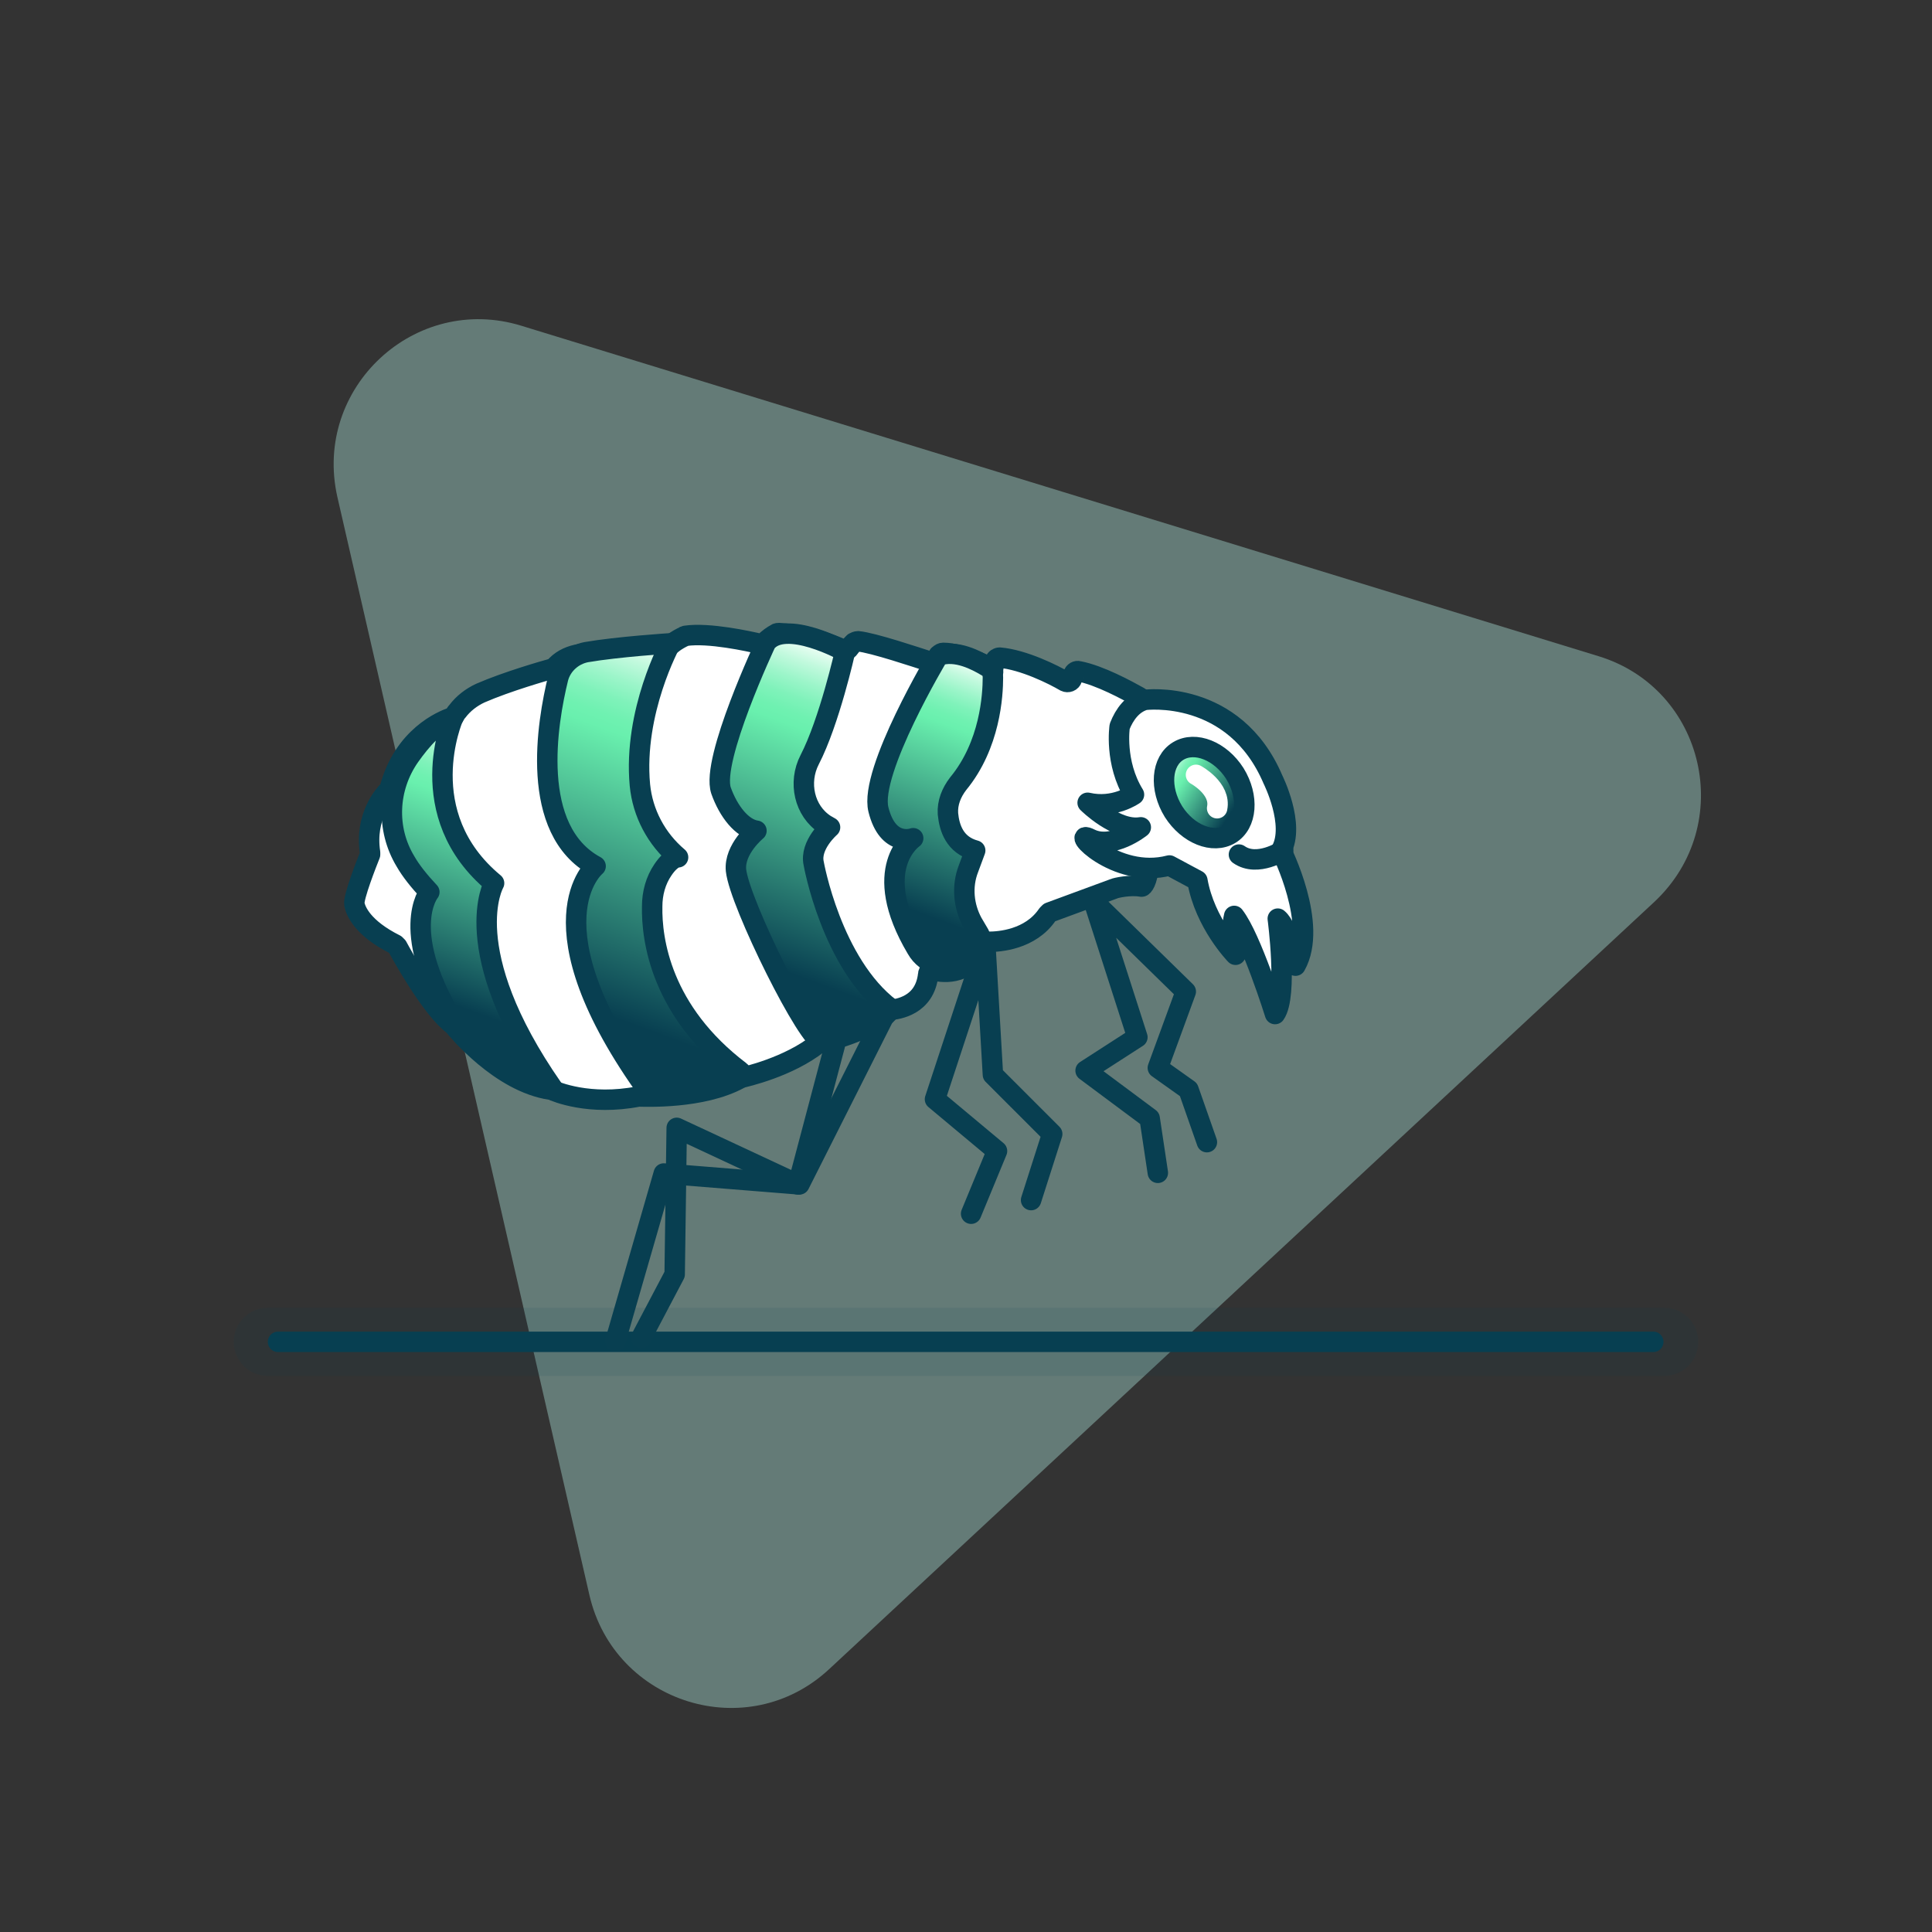 <?xml version="1.0" encoding="utf-8"?>
<!-- Generator: Adobe Illustrator 26.3.1, SVG Export Plug-In . SVG Version: 6.00 Build 0)  -->
<svg version="1.1" id="Layer_1" xmlns="http://www.w3.org/2000/svg" xmlns:xlink="http://www.w3.org/1999/xlink" x="0px" y="0px"
	 viewBox="0 0 283.5 283.5" enable-background="new 0 0 283.5 283.5" xml:space="preserve">
<rect x="0" y="0" width="283.5" height="283.5" fill="#333333" stroke="none"/>
<g>
	<rect x="0" y="0" opacity="0" fill="#FFFFFF" width="283.5" height="283.5"/>
	<path opacity="0.5" fill="#97C5BC" d="M234.6,96.3L76.5,47.8c-15.6-4.8-30.6,9.1-27,25.1l37,161.2c3.7,15.9,23.2,22,35.2,10.8
		l121.1-112.6C254.8,121,250.2,101.1,234.6,96.3z"/>
	<g>
		<linearGradient id="SVGID_1_" gradientUnits="userSpaceOnUse" x1="40.764" y1="196.929" x2="242.637" y2="196.929">
			<stop  offset="0" style="stop-color:#FFFFFF"/>
			<stop  offset="1.419409e-02" style="stop-color:#F1FEF7"/>
			<stop  offset="6.725432e-02" style="stop-color:#C1F9DD"/>
			<stop  offset="0.118" style="stop-color:#9BF5C9"/>
			<stop  offset="0.164" style="stop-color:#7FF2BA"/>
			<stop  offset="0.205" style="stop-color:#6FF1B1"/>
			<stop  offset="0.236" style="stop-color:#69F0AE"/>
			<stop  offset="0.552" style="stop-color:#37947E"/>
			<stop  offset="0.858" style="stop-color:#083F51"/>
		</linearGradient>
		
			<line fill="url(#SVGID_1_)" stroke="#083F51" stroke-width="3" stroke-linecap="round" stroke-linejoin="round" stroke-miterlimit="10" x1="40.8" y1="196.9" x2="242.6" y2="196.9"/>
		
			<line opacity="0.1" fill="none" stroke="#083F51" stroke-width="10" stroke-linecap="round" stroke-linejoin="round" stroke-miterlimit="10" x1="39.3" y1="196.9" x2="244.2" y2="196.9"/>
	</g>
	<g>
		<path fill="none" stroke="#083F51" stroke-width="3" stroke-linecap="round" stroke-linejoin="round" stroke-miterlimit="10" d="
			M141.5,194.1"/>
		<g>
			
				<path fill="#FFFFFF" stroke="#083F51" stroke-width="3" stroke-linecap="round" stroke-linejoin="round" stroke-miterlimit="10" d="
				M167.2,102.3c-1.8-1-5.8-3.2-8.9-3.8c-0.3-0.1-0.7,0.1-0.8,0.5c-0.1,0.2-0.1,0.4-0.2,0.6c-0.1,0.4-0.6,0.6-1,0.4
				c-1.7-1-6.1-3.2-9.6-3.5c-0.3,0-0.6,0.2-0.7,0.5c-0.2,0.5-0.3,1.3-0.3,1.5c0.1,0.4-0.1-0.4-0.1-0.4s-4.3-2.3-7.2-2.3
				c-0.2,0-0.4,0.1-0.6,0.3c-0.1,0.2-0.3,0.5-0.5,0.7c-0.2,0.3-0.5,0.4-0.8,0.3c-1.9-0.6-8.4-2.8-10.6-3c-0.2,0-0.4,0.1-0.6,0.2
				c-0.2,0.2-0.5,0.5-0.7,0.8c-0.2,0.3-0.6,0.4-0.9,0.2c-1.4-0.6-5.1-2.2-9.4-2.4c-0.1,0-0.3,0-0.4,0.1c-0.4,0.2-1.3,0.8-1.7,1.3
				c-0.2,0.2-0.4,0.2-0.6,0.2c-1.7-0.4-7.6-1.7-11-1.2c-0.1,0-0.1,0-0.2,0.1c-0.3,0.1-1.2,0.6-1.7,1c-0.1,0.1-0.2,0.2-0.4,0.2
				c-1.3,0.1-7.6,0.5-13.3,1.4c-1.2,0.2-2.4,0.7-3.3,1.6c-0.1,0.1-0.2,0.2-0.3,0.3c-0.1,0.1-0.2,0.2-0.3,0.2
				c-1.1,0.3-6.7,1.9-10.6,3.6c-1.3,0.6-2.5,1.5-3.4,2.7c-0.2,0.2-0.3,0.4-0.4,0.6c-0.1,0.2-0.2,0.3-0.4,0.3
				c-1.3,0.4-7.1,2.8-9.1,10.4c0,0.1-0.1,0.2-0.2,0.3c-0.6,0.6-3.5,3.8-2.7,9.1c0,0.1,0,0.2,0,0.3c-0.4,1-2.5,6.3-2.3,7.3
				c0.2,1,1.2,3.5,6,5.9c0.1,0.1,0.2,0.2,0.3,0.3c0.7,1.3,5,9.1,8.2,11.5c0,0,0.1,0,0.1,0.1c0.5,0.6,6.8,8.3,14.2,9.4
				c0,0,0.1,0,0.1,0c0.6,0.3,5.6,2.4,12.8,1c0,0,0.1,0,0.1,0c0.8,0,9.2,0.4,14.7-2.6c0,0,0.1,0,0.1-0.1c0.8-0.2,7.1-1.6,11.5-5.1
				c0.1-0.1,0.2-0.1,0.3-0.1c1-0.2,7.4-1.7,9.7-4.5c0.1-0.2,0.3-0.3,0.5-0.3c1.1-0.1,5.1-0.6,5.6-5.2c0-0.4,0.4-0.7,0.8-0.6
				c1.6,0.4,5.4,0.7,7.4-3.8c0.1-0.3,0.4-0.4,0.7-0.4c1.5,0,6.1-0.3,8.6-4c0.1-0.1,0.2-0.2,0.3-0.3l9.5-3.5c0,0,0,0,0,0
				c0.2-0.1,2.3-0.6,4-0.3c0.4,0.1,2.7-3.1-0.9-15.2c0-0.2,0-0.3,0-0.5c-0.6-1.2-3.3-7.6,0.6-10.9
				C167.6,103.1,167.6,102.5,167.2,102.3z"/>
			
				<path fill="#FFFFFF" stroke="#083F51" stroke-width="3" stroke-linecap="round" stroke-linejoin="round" stroke-miterlimit="10" d="
				M171.6,127l4.1,2.2c1.1,6.3,5.6,10.9,5.6,10.9c-0.9-3-0.2-5.7-0.2-5.7c2.5,3.2,6,14.4,6,14.4c1.9-2.7,0.4-14,0.4-14
				c1.6,1.3,2.6,6.9,2.6,6.9c3.4-6-2.1-16.9-2.1-16.9c2.1-3.8-1.2-10.4-1.2-10.4c-5.7-13.4-18.8-11.7-18.8-11.7
				c-1.8,0.5-3,2.1-3.7,3.9c0,0-0.8,5.3,2.1,10c0,0-2.9,2.1-6.8,1.2c0,0,4.2,4.2,7.8,3.6c0,0-4.1,3.3-7.4,1.7
				C156.7,121.4,163.6,129.1,171.6,127z"/>
			
				<linearGradient id="SVGID_00000076593920092222561440000011686351688526056611_" gradientUnits="userSpaceOnUse" x1="113.926" y1="135.702" x2="123.789" y2="145.227" gradientTransform="matrix(0.983 -0.186 0.186 0.983 33.745 0.345)">
				<stop  offset="0" style="stop-color:#FFFFFF"/>
				<stop  offset="1.419409e-02" style="stop-color:#F1FEF7"/>
				<stop  offset="6.725432e-02" style="stop-color:#C1F9DD"/>
				<stop  offset="0.118" style="stop-color:#9BF5C9"/>
				<stop  offset="0.164" style="stop-color:#7FF2BA"/>
				<stop  offset="0.205" style="stop-color:#6FF1B1"/>
				<stop  offset="0.236" style="stop-color:#69F0AE"/>
				<stop  offset="0.552" style="stop-color:#37947E"/>
				<stop  offset="0.858" style="stop-color:#083F51"/>
			</linearGradient>
			
				<path fill="url(#SVGID_00000076593920092222561440000011686351688526056611_)" stroke="#083F51" stroke-width="3" stroke-linecap="round" stroke-linejoin="round" stroke-miterlimit="10" d="
				M172.2,119.1c2.1,3.3,5.8,4.8,8.3,3.3c2.5-1.5,2.8-5.5,0.7-8.9c-2.1-3.3-5.8-4.8-8.3-3.3S170.1,115.7,172.2,119.1z"/>
			<path fill="none" stroke="#FFFFFF" stroke-width="3" stroke-linecap="round" stroke-linejoin="round" stroke-miterlimit="10" d="
				M175.5,113.7c0,0,3.7,2,3.1,4.9"/>
			
				<linearGradient id="SVGID_00000154400171369479130480000004215145936252369584_" gradientUnits="userSpaceOnUse" x1="160.686" y1="-0.408" x2="138.738" y2="37.607" gradientTransform="matrix(0.986 -0.168 0.168 0.986 -11.333 125.671)">
				<stop  offset="0" style="stop-color:#FFFFFF"/>
				<stop  offset="1.419409e-02" style="stop-color:#F1FEF7"/>
				<stop  offset="6.725432e-02" style="stop-color:#C1F9DD"/>
				<stop  offset="0.118" style="stop-color:#9BF5C9"/>
				<stop  offset="0.164" style="stop-color:#7FF2BA"/>
				<stop  offset="0.205" style="stop-color:#6FF1B1"/>
				<stop  offset="0.236" style="stop-color:#69F0AE"/>
				<stop  offset="0.552" style="stop-color:#37947E"/>
				<stop  offset="0.858" style="stop-color:#083F51"/>
			</linearGradient>
			
				<path fill="url(#SVGID_00000154400171369479130480000004215145936252369584_)" stroke="#083F51" stroke-width="3" stroke-linecap="round" stroke-linejoin="round" stroke-miterlimit="10" d="
				M143.7,137.1l-1-1.7c-1.3-2.4-1.6-5.3-0.6-7.9l1-2.7c-3-0.8-3.8-3.3-4-5.4c-0.1-1.6,0.5-3.1,1.5-4.4c4.7-5.7,5.1-13,5.1-15.6
				c0-0.7-0.3-1.3-0.9-1.6c-1.5-0.9-4.5-2.5-7.1-1.6c0,0-10.2,17-8.8,22.6c1.4,5.6,5.1,4.2,5.1,4.2s-6.5,4.4,0.5,16.2
				c1.4,2.5,4.6,3.3,7.1,1.8c0,0,0.9-0.6,1.6-1.2C144,139.1,144.2,138,143.7,137.1z"/>
			
				<linearGradient id="SVGID_00000063605982154286385320000005991334550790857866_" gradientUnits="userSpaceOnUse" x1="144.095" y1="-3.885" x2="116.535" y2="43.851" gradientTransform="matrix(0.986 -0.168 0.168 0.986 -11.333 125.671)">
				<stop  offset="0" style="stop-color:#FFFFFF"/>
				<stop  offset="1.419409e-02" style="stop-color:#F1FEF7"/>
				<stop  offset="6.725432e-02" style="stop-color:#C1F9DD"/>
				<stop  offset="0.118" style="stop-color:#9BF5C9"/>
				<stop  offset="0.164" style="stop-color:#7FF2BA"/>
				<stop  offset="0.205" style="stop-color:#6FF1B1"/>
				<stop  offset="0.236" style="stop-color:#69F0AE"/>
				<stop  offset="0.552" style="stop-color:#37947E"/>
				<stop  offset="0.858" style="stop-color:#083F51"/>
			</linearGradient>
			
				<path fill="url(#SVGID_00000063605982154286385320000005991334550790857866_)" stroke="#083F51" stroke-width="3" stroke-linecap="round" stroke-linejoin="round" stroke-miterlimit="10" d="
				M112.4,94.3c0,0-8.1,17.2-6.6,21.7c1.1,3.1,3.1,5.6,5.2,5.9c0,0-3.3,2.7-3,5.8c0.5,4.8,10.8,25.5,12.6,25.1
				c9.4-2.2,10.1-4.8,10.1-4.8c-8.7-6.6-11.3-21.3-11.3-21.3c-0.6-2.7,2.4-5.3,2.4-5.3c-0.2-0.1-0.5-0.3-0.7-0.4
				c-3.1-2-4-6.2-2.3-9.5c2.9-5.6,5.2-15.9,5.2-15.9S115.2,90.7,112.4,94.3z"/>
			
				<linearGradient id="SVGID_00000075870833062164381940000015161305571276381069_" gradientUnits="userSpaceOnUse" x1="121.048" y1="-7.882" x2="89.395" y2="46.941" gradientTransform="matrix(0.986 -0.168 0.168 0.986 -11.333 125.671)">
				<stop  offset="0" style="stop-color:#FFFFFF"/>
				<stop  offset="1.419409e-02" style="stop-color:#F1FEF7"/>
				<stop  offset="6.725432e-02" style="stop-color:#C1F9DD"/>
				<stop  offset="0.118" style="stop-color:#9BF5C9"/>
				<stop  offset="0.164" style="stop-color:#7FF2BA"/>
				<stop  offset="0.205" style="stop-color:#6FF1B1"/>
				<stop  offset="0.236" style="stop-color:#69F0AE"/>
				<stop  offset="0.552" style="stop-color:#37947E"/>
				<stop  offset="0.858" style="stop-color:#083F51"/>
			</linearGradient>
			
				<path fill="url(#SVGID_00000075870833062164381940000015161305571276381069_)" stroke="#083F51" stroke-width="3" stroke-linecap="round" stroke-linejoin="round" stroke-miterlimit="10" d="
				M108.6,157.2c-11.6-8.8-13-19.3-12.9-24.2c0-1.9,0.5-3.8,1.6-5.4c1.3-1.9,2.2-1.8,2.2-1.8l0,0c-3.2-2.7-5.2-6.5-5.6-10.6
				c-1-10.8,4.5-20.8,4.5-20.8s-7.8,0.5-12.4,1.3c-2,0.4-3.6,1.9-4.1,3.8c-1.6,6.5-4.3,22.3,5.5,27.6c0,0-10.2,8.3,7.9,33.3
				c-0.4,0.1-1.4,0.3,4.6-0.4C103.8,159.7,109.8,158.1,108.6,157.2z"/>
			
				<linearGradient id="SVGID_00000100374654319239767630000014448503732098584964_" gradientUnits="userSpaceOnUse" x1="92.328" y1="7.821684e-02" x2="69.357" y2="39.867" gradientTransform="matrix(0.986 -0.168 0.168 0.986 -11.333 125.671)">
				<stop  offset="0" style="stop-color:#FFFFFF"/>
				<stop  offset="1.419409e-02" style="stop-color:#F1FEF7"/>
				<stop  offset="6.725432e-02" style="stop-color:#C1F9DD"/>
				<stop  offset="0.118" style="stop-color:#9BF5C9"/>
				<stop  offset="0.164" style="stop-color:#7FF2BA"/>
				<stop  offset="0.205" style="stop-color:#6FF1B1"/>
				<stop  offset="0.236" style="stop-color:#69F0AE"/>
				<stop  offset="0.552" style="stop-color:#37947E"/>
				<stop  offset="0.858" style="stop-color:#083F51"/>
			</linearGradient>
			
				<path fill="url(#SVGID_00000100374654319239767630000014448503732098584964_)" stroke="#083F51" stroke-width="3" stroke-linecap="round" stroke-linejoin="round" stroke-miterlimit="10" d="
				M67.2,151c-9-14.3-4.2-20.1-4.2-20.1c-1.5-1.6-2.7-3.1-3.5-4.5c-2.9-4.8-2.6-10.8,0.6-15.4c1.7-2.4,4-5.1,6.4-5.7
				c0,0-6.2,14.2,6,24.3c0,0-5.6,9.7,8.6,30.1C81.1,159.8,69.8,155.2,67.2,151z"/>
			<path fill="none" stroke="#083F51" stroke-width="3" stroke-linecap="round" stroke-linejoin="round" stroke-miterlimit="10" d="
				M188.3,124.8c0,0-3.8,2.5-6.5,0.6"/>
			
				<polyline fill="none" stroke="#083F51" stroke-width="3" stroke-linecap="round" stroke-linejoin="round" stroke-miterlimit="10" points="
				122.5,153.4 117.1,173.8 99.3,165.5 99,187 94.1,196.3 			"/>
			
				<polyline fill="none" stroke="#083F51" stroke-width="3" stroke-linecap="round" stroke-linejoin="round" stroke-miterlimit="10" points="
				129.8,149 117.3,173.8 97.4,172.2 90.3,196.8 			"/>
			
				<polyline fill="none" stroke="#083F51" stroke-width="3" stroke-linecap="round" stroke-linejoin="round" stroke-miterlimit="10" points="
				142.5,178.1 146.3,168.9 137.2,161.3 144.6,138.8 145.7,157.7 154.4,166.4 151.3,176.1 			"/>
			
				<polyline fill="none" stroke="#083F51" stroke-width="3" stroke-linecap="round" stroke-linejoin="round" stroke-miterlimit="10" points="
				169.9,172.1 168.7,164.1 159.3,157.1 166.9,152.2 160.5,132.3 174,145.5 169.9,156.7 174.4,159.9 177.1,167.6 			"/>
		</g>
	</g>
</g>
</svg>
